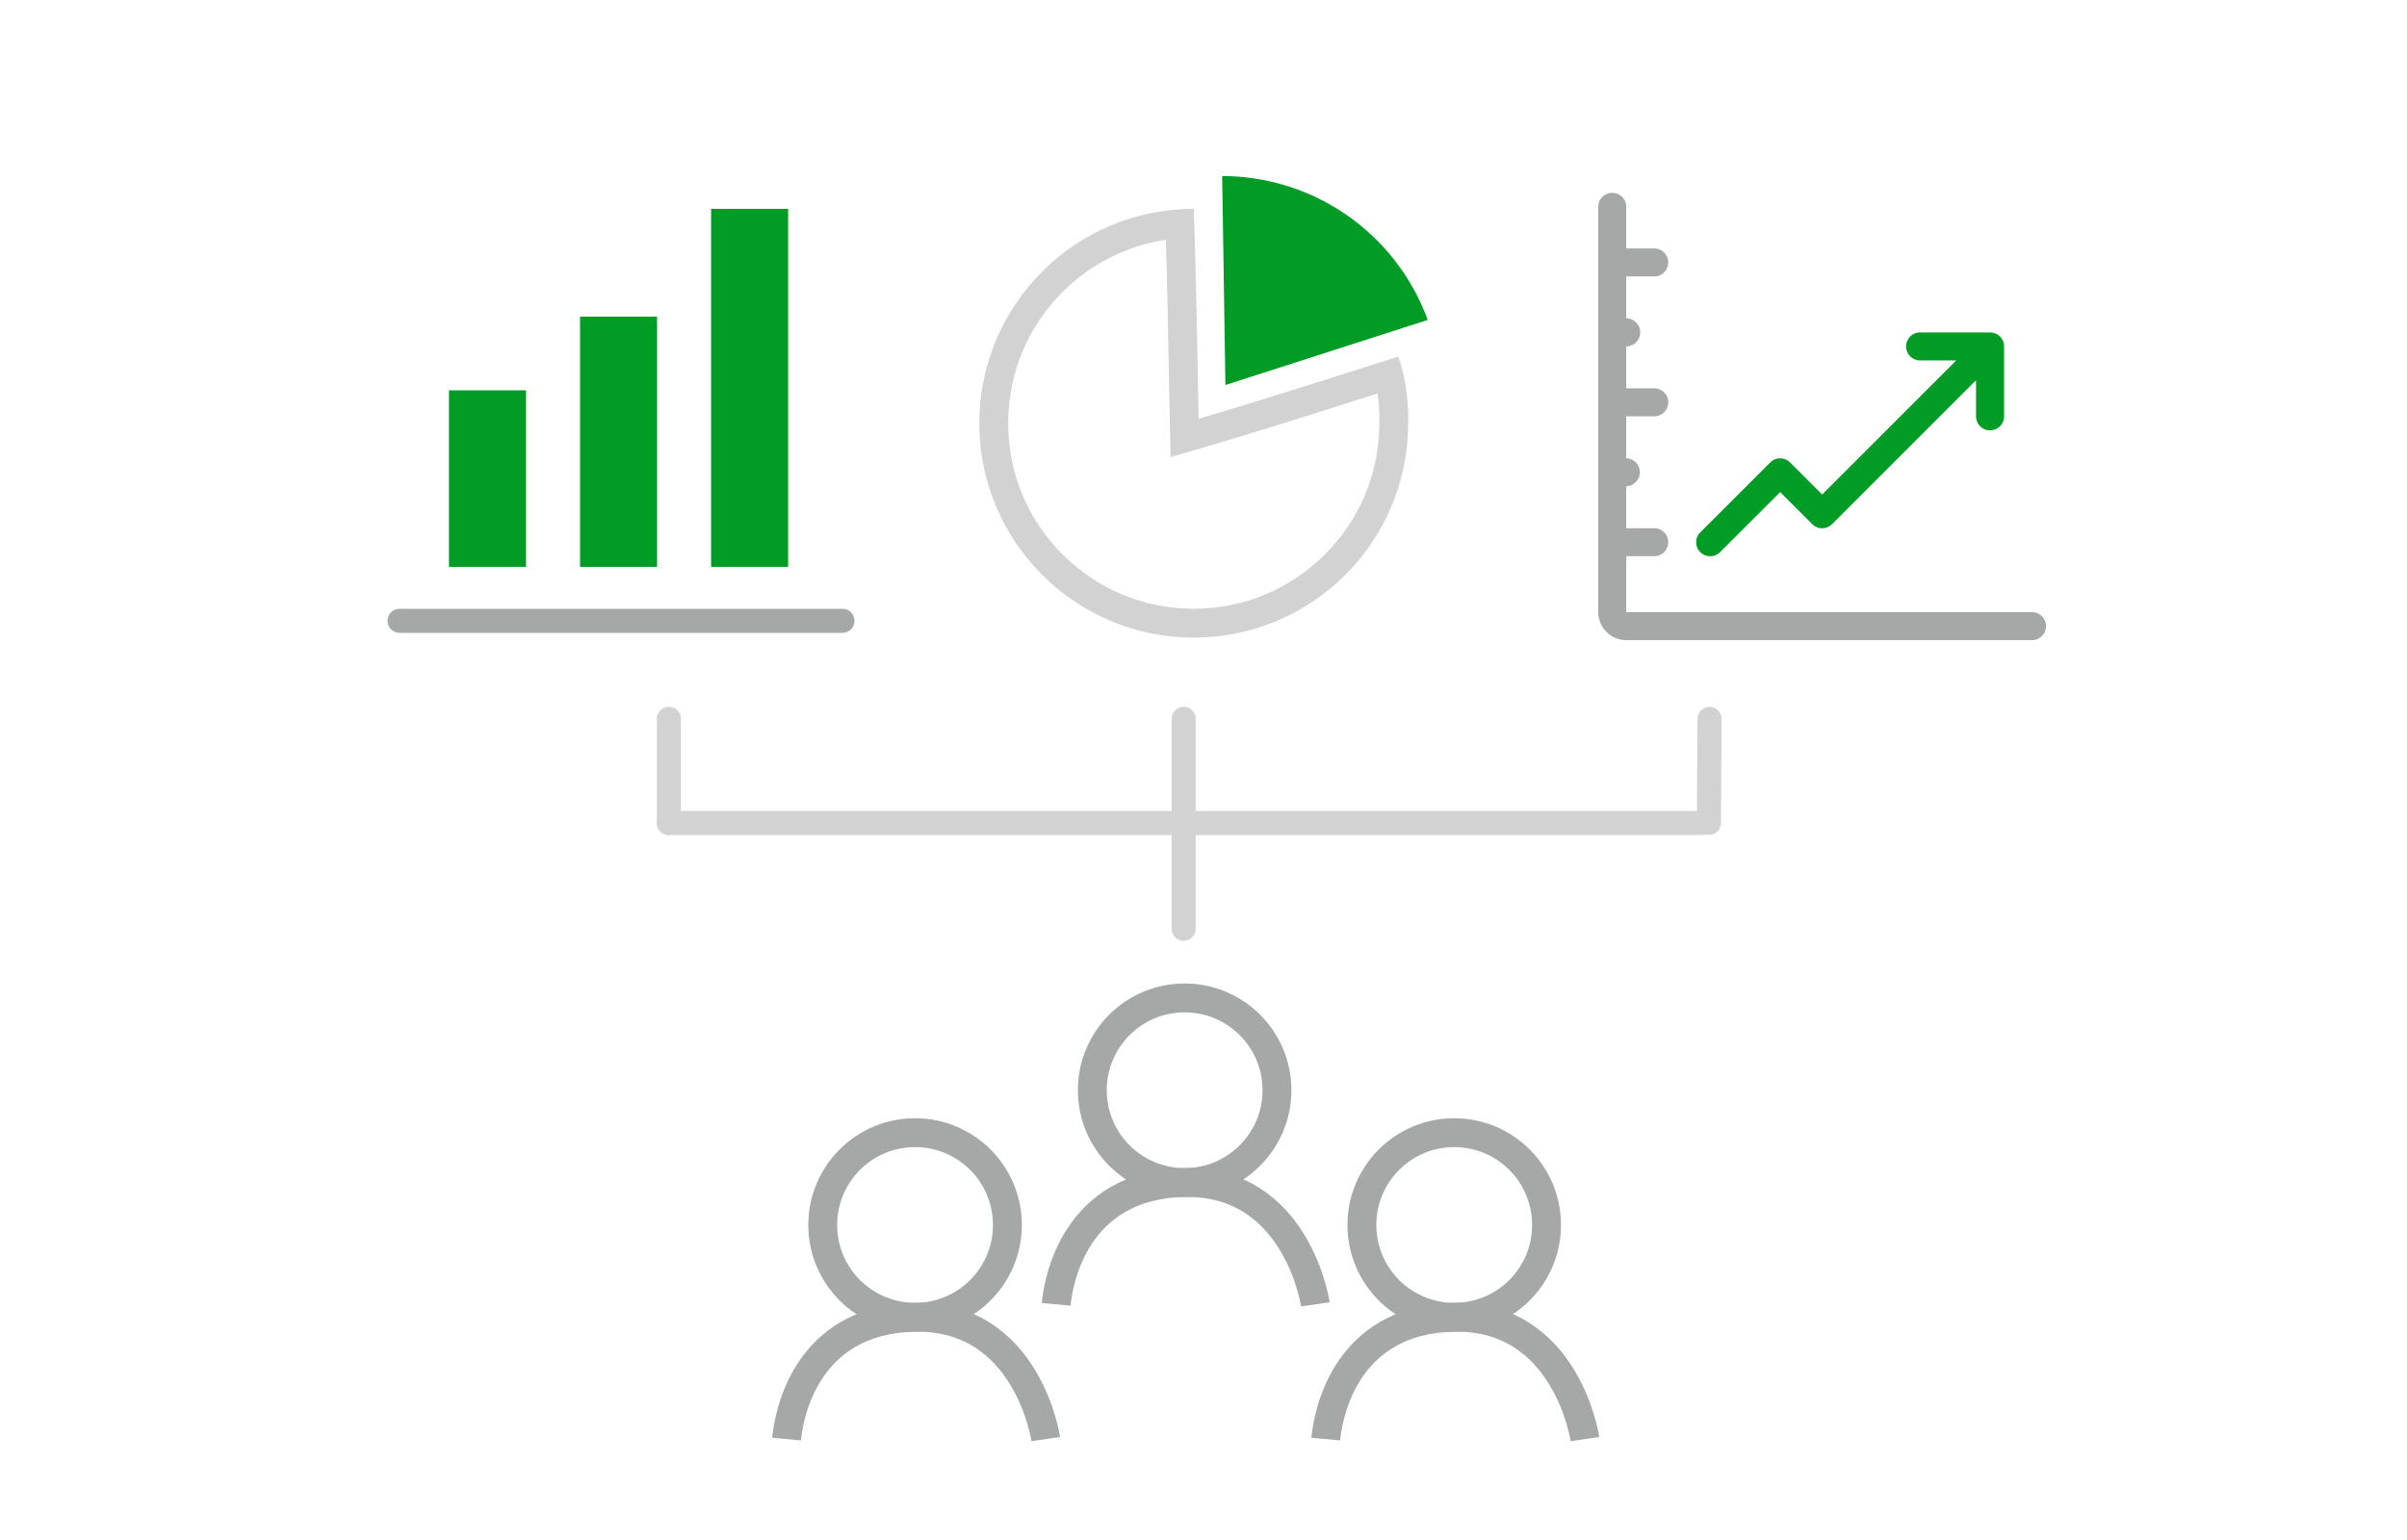 <svg xmlns="http://www.w3.org/2000/svg" width="250" height="160" viewBox="0 0 250 160">
  <defs>
    <style>
      .cls-1, .cls-7 {
        fill: none;
      }

      .cls-2, .cls-3, .cls-4, .cls-5 {
        fill: none;
      }

      .cls-2, .cls-3 {
        stroke: #d1d2d1;
      }

      .cls-2, .cls-3, .cls-5, .cls-7 {
        stroke-linecap: round;
      }

      .cls-2, .cls-3, .cls-5 {
        stroke-width: 2.5px;
      }

      .cls-3, .cls-4 {
        stroke-miterlimit: 10;
      }

      .cls-4, .cls-5 {
        stroke: #a5a8a7;
      }

      .cls-4 {
        stroke-width: 3px;
      }

      .cls-6 {
        fill: #009c25;
      }

      .cls-8 {
        fill: #a5a8a7;
      }

      .cls-10, .cls-9 {
        stroke: none;
      }

      .cls-10 {
        fill: #d1d2d1;
      }
    </style>
  </defs>
  <g id="hr_technology_01" transform="translate(-68.459 60)">
    <rect id="長方形_1674" data-name="長方形 1674" class="cls-1" width="250" height="160" transform="translate(68.459 -60)"/>
    <g id="icon" transform="translate(-415 5)">
      <path id="パス_561" data-name="パス 561" class="cls-2" d="M0,0H107.363" transform="translate(552.932 20.5)"/>
      <line id="線_296" data-name="線 296" class="cls-3" x1="0.056" y2="10.811" transform="translate(660.959 9.689)"/>
      <line id="線_297" data-name="線 297" class="cls-3" y2="21.811" transform="translate(606.401 9.689)"/>
      <path id="パス_550" data-name="パス 550" class="cls-2" d="M.93,1.6V12.416" transform="translate(552.002 8.084)"/>
      <ellipse id="楕円形_83" data-name="楕円形 83" class="cls-4" cx="9.59" cy="9.589" rx="9.59" ry="9.589" transform="translate(568.911 52.68)"/>
      <path id="パス_551" data-name="パス 551" class="cls-4" d="M213.7,672.676c.208-2.287,1.867-12.425,13.306-12.654,11.745-.235,13.616,12.654,13.616,12.654" transform="translate(351.457 -588.16)"/>
      <ellipse id="楕円形_84" data-name="楕円形 84" class="cls-4" cx="9.59" cy="9.589" rx="9.59" ry="9.589" transform="translate(596.91 38.681)"/>
      <path id="パス_552" data-name="パス 552" class="cls-4" d="M213.7,672.676c.208-2.287,1.867-12.425,13.306-12.654,11.745-.235,13.616,12.654,13.616,12.654" transform="translate(379.457 -602.16)"/>
      <ellipse id="楕円形_85" data-name="楕円形 85" class="cls-4" cx="9.59" cy="9.589" rx="9.59" ry="9.589" transform="translate(624.91 52.681)"/>
      <path id="パス_553" data-name="パス 553" class="cls-4" d="M213.7,672.676c.208-2.287,1.867-12.425,13.306-12.654,11.745-.235,13.616,12.654,13.616,12.654" transform="translate(407.457 -588.16)"/>
      <g id="グループ化_176" data-name="グループ化 176" transform="translate(4 3)">
        <line id="線_299" data-name="線 299" class="cls-5" x2="46" transform="translate(520.959 -3.5)"/>
        <path id="パス_554" data-name="パス 554" class="cls-6" d="M0,0H8V18.344H0Z" transform="translate(526.093 -27.448)"/>
        <rect id="長方形_1555" data-name="長方形 1555" class="cls-6" width="8" height="25.996" transform="translate(539.705 -35.099)"/>
        <rect id="長方形_1556" data-name="長方形 1556" class="cls-6" width="8" height="37.197" transform="translate(553.316 -46.301)"/>
      </g>
      <g id="パス_560" data-name="パス 560" class="cls-7" transform="translate(585.173 -43.301)">
        <path class="cls-9" d="M 22.272 43.045 C 19.468 43.045 16.747 42.496 14.187 41.413 C 11.714 40.367 9.492 38.869 7.584 36.961 C 5.676 35.053 4.178 32.831 3.132 30.358 C 2.049 27.798 1.5 25.077 1.5 22.272 C 1.5 19.468 2.049 16.747 3.132 14.187 C 4.178 11.714 5.676 9.492 7.584 7.584 C 9.492 5.676 11.714 4.178 14.187 3.132 C 16.306 2.236 18.533 1.705 20.828 1.549 C 20.975 5.855 21.087 11.756 21.179 16.601 C 21.216 18.525 21.251 20.343 21.283 21.845 L 21.326 23.804 L 23.205 23.252 C 28.735 21.63 34.27 19.868 41.931 17.428 L 42.521 17.241 C 42.933 18.924 43.104 20.898 43.046 22.206 L 43.045 22.239 L 43.045 22.272 C 43.045 25.077 42.496 27.798 41.413 30.358 C 40.367 32.831 38.869 35.053 36.961 36.961 C 35.053 38.869 32.831 40.367 30.358 41.413 C 27.798 42.496 25.077 43.045 22.272 43.045 Z"/>
        <path class="cls-10" d="M 19.381 3.214 C 15.331 3.82 11.594 5.696 8.645 8.645 C 5.005 12.285 3 17.125 3 22.272 C 3 27.42 5.005 32.26 8.645 35.9 C 12.285 39.54 17.125 41.545 22.272 41.545 C 27.42 41.545 32.26 39.54 35.9 35.9 C 39.54 32.26 41.545 27.42 41.545 22.272 L 41.545 22.206 L 41.548 22.14 C 41.579 21.428 41.528 20.325 41.366 19.182 C 34.218 21.458 28.924 23.137 23.627 24.692 L 19.868 25.795 L 19.783 21.878 C 19.751 20.373 19.716 18.555 19.68 16.629 C 19.599 12.372 19.502 7.297 19.381 3.214 M 22.272 0 C 22.508 5.903 22.658 16.048 22.783 21.813 C 28.773 20.055 34.799 18.124 43.508 15.352 C 44.341 17.524 44.62 20.582 44.545 22.272 C 44.545 34.573 34.573 44.545 22.272 44.545 C 9.972 44.545 0 34.573 0 22.272 C 0 9.972 9.972 0 22.272 0 Z"/>
      </g>
      <path id="パス_558" data-name="パス 558" class="cls-6" d="M224.679,382.947A22.756,22.756,0,0,0,203.329,368l.34,21.711Z" transform="translate(407.067 -414.709)"/>
      <g id="グループ化_175" data-name="グループ化 175" transform="translate(525.857 -1668.691)">
        <path id="パス_556" data-name="パス 556" class="cls-8" d="M168.657,1667.291H126.51v-5.813h2.907a1.453,1.453,0,0,0,0-2.907H126.51v-4.36a1.454,1.454,0,0,0,0-2.907v-4.36h2.907a1.453,1.453,0,0,0,0-2.907H126.51v-4.36a1.453,1.453,0,0,0,0-2.906v-4.36h2.907a1.453,1.453,0,0,0,0-2.907H126.51v-4.36a1.454,1.454,0,0,0-2.907,0v42.147a2.91,2.91,0,0,0,2.907,2.907h42.147a1.453,1.453,0,0,0,0-2.907Z"/>
        <path id="パス_557" data-name="パス 557" class="cls-6" d="M164.3,1648.4a1.454,1.454,0,0,0,1.453-1.454v-7.267a1.512,1.512,0,0,0-.028-.284c-.009-.043-.026-.084-.038-.126a1.434,1.434,0,0,0-.044-.145c-.022-.05-.05-.095-.076-.142s-.035-.074-.058-.108a1.466,1.466,0,0,0-.4-.4c-.034-.022-.071-.038-.108-.058a1.369,1.369,0,0,0-.142-.075,1.432,1.432,0,0,0-.145-.045c-.042-.012-.082-.028-.126-.037a1.422,1.422,0,0,0-.284-.029H157.03a1.453,1.453,0,0,0,0,2.907h3.758l-13.931,13.931-3.333-3.332a1.452,1.452,0,0,0-2.055,0L134.2,1659a1.453,1.453,0,1,0,2.056,2.055l6.239-6.239,3.332,3.332a1.452,1.452,0,0,0,2.055,0l14.959-14.959v3.758A1.454,1.454,0,0,0,164.3,1648.4Z"/>
      </g>
    </g>
  </g>
</svg>
